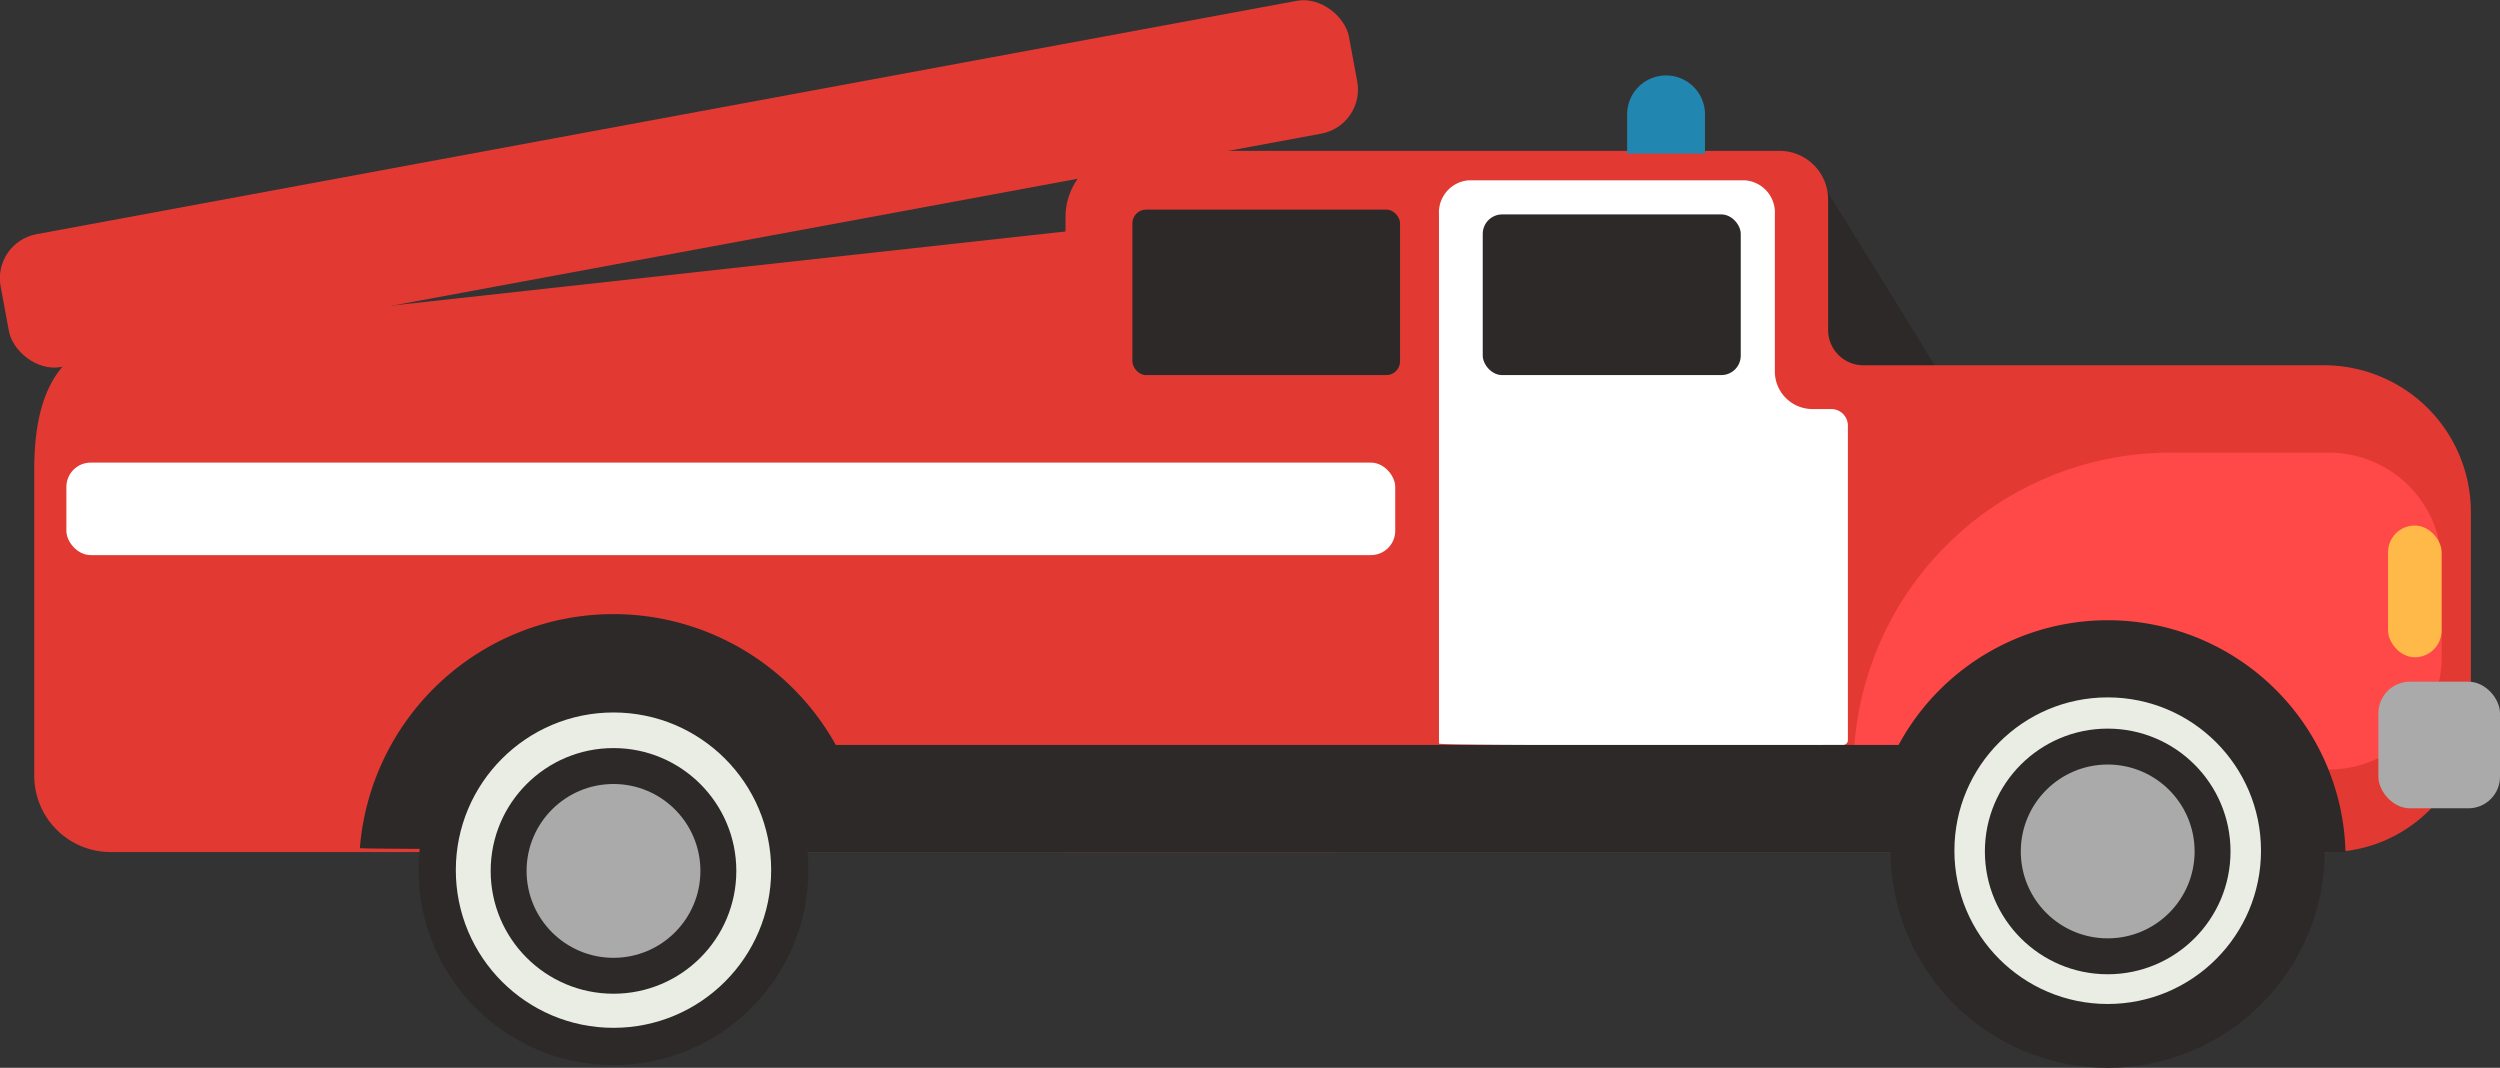 <svg xmlns="http://www.w3.org/2000/svg" viewBox="0 0 165.69 70.77">
  <rect x="0" y="0" width="165.69" height="70.77" fill="#333333" stroke="none"/>
  <title>car-13</title>
  <g>
    <path d="M120.85,12.28s7.66,12.32,7.76,12.58h-7.76Z" fill="#2d2929"/>
    <path d="M154,24.21H123.5a2.34,2.34,0,0,1-2.34-2.36V13.24A3.22,3.22,0,0,0,118,10h-43a4.38,4.38,0,0,0-4.38,4.38V56.47h83.8A9.43,9.43,0,0,0,163.76,47V33.94A9.73,9.73,0,0,0,154,24.21Z" fill="#e23a33"/>
    <path d="M95.37,14.22V49.28c0,.17,26.78.09,26.78.09a.31.31,0,0,0,.32-.31V28.21a1.1,1.1,0,0,0-1.1-1.1h-1.25a2.49,2.49,0,0,1-2.49-2.49V14.22a2.14,2.14,0,0,0-2-2.27H97.34A2.14,2.14,0,0,0,95.37,14.22Z" fill="#fff"/>
    <path d="M143.81,30h10.54a7.48,7.48,0,0,1,7.48,7.48v6A7.48,7.48,0,0,1,154.35,51H122.84a0,0,0,0,1,0,0v0A21,21,0,0,1,143.81,30Z" fill="#ff4848"/>
    <path d="M88.6,56.47H7.33a5.06,5.06,0,0,1-5.06-5.06V31.14c0-5,1.53-8.51,6.54-9l74.63-8.21Z" fill="#e23a33"/>
    <g>
      <path d="M155.45,56.47H123.94a15.76,15.76,0,0,1,31.51,0Z" fill="#2d2929"/>
      <g>
        <circle cx="139.69" cy="56.38" r="14.39" fill="#2d2929"/>
        <circle cx="139.69" cy="56.38" r="10.16" fill="#eaede4"/>
      </g>
      <circle cx="139.69" cy="56.43" r="8.14" fill="#2d2929"/>
      <circle cx="139.69" cy="56.43" r="5.76" fill="#aaa"/>
    </g>
    <g>
      <path d="M23.85,56.21a16.86,16.86,0,0,1,33.62.11C57.69,56.31,23.71,56.31,23.85,56.21Z" fill="#2d2929"/>
      <g>
        <circle cx="40.66" cy="57.67" r="12.92" fill="#2d2929"/>
        <circle cx="40.66" cy="57.67" r="10.45" fill="#eaede4"/>
      </g>
      <circle cx="40.66" cy="57.72" r="8.14" fill="#2d2929"/>
      <circle cx="40.66" cy="57.72" r="5.76" fill="#aaa"/>
    </g>
    <rect x="157.63" y="45.18" width="8.06" height="8.39" rx="2.09" ry="2.09" fill="#aaa"/>
    <rect x="-0.44" y="7.71" width="90.88" height="8.95" rx="2.97" ry="2.97" transform="translate(-1.47 8.4) rotate(-10.49)" fill="#e23a33"/>
    <path d="M110.37,5h0A2.58,2.58,0,0,1,113,7.6v2.58a0,0,0,0,1,0,0h-5.16a0,0,0,0,1,0,0V7.6A2.58,2.58,0,0,1,110.37,5Z" fill="#2186b0"/>
    <rect x="75.05" y="13.89" width="17.74" height="10.97" rx="0.91" ry="0.91" fill="#2d2929"/>
    <rect x="98.27" y="14.21" width="17.1" height="10.65" rx="1.29" ry="1.29" fill="#2d2929"/>
    <rect x="4.4" y="30.66" width="88.07" height="6.13" rx="1.61" ry="1.61" fill="#fff"/>
    <polygon points="126.66 56.47 52.47 56.47 51.5 49.37 126.66 49.37 126.66 56.47" fill="#2d2929"/>
    <rect x="158.27" y="34.83" width="3.55" height="8.73" rx="1.77" ry="1.77" fill="#ffb948"/>
  </g>
</svg>
